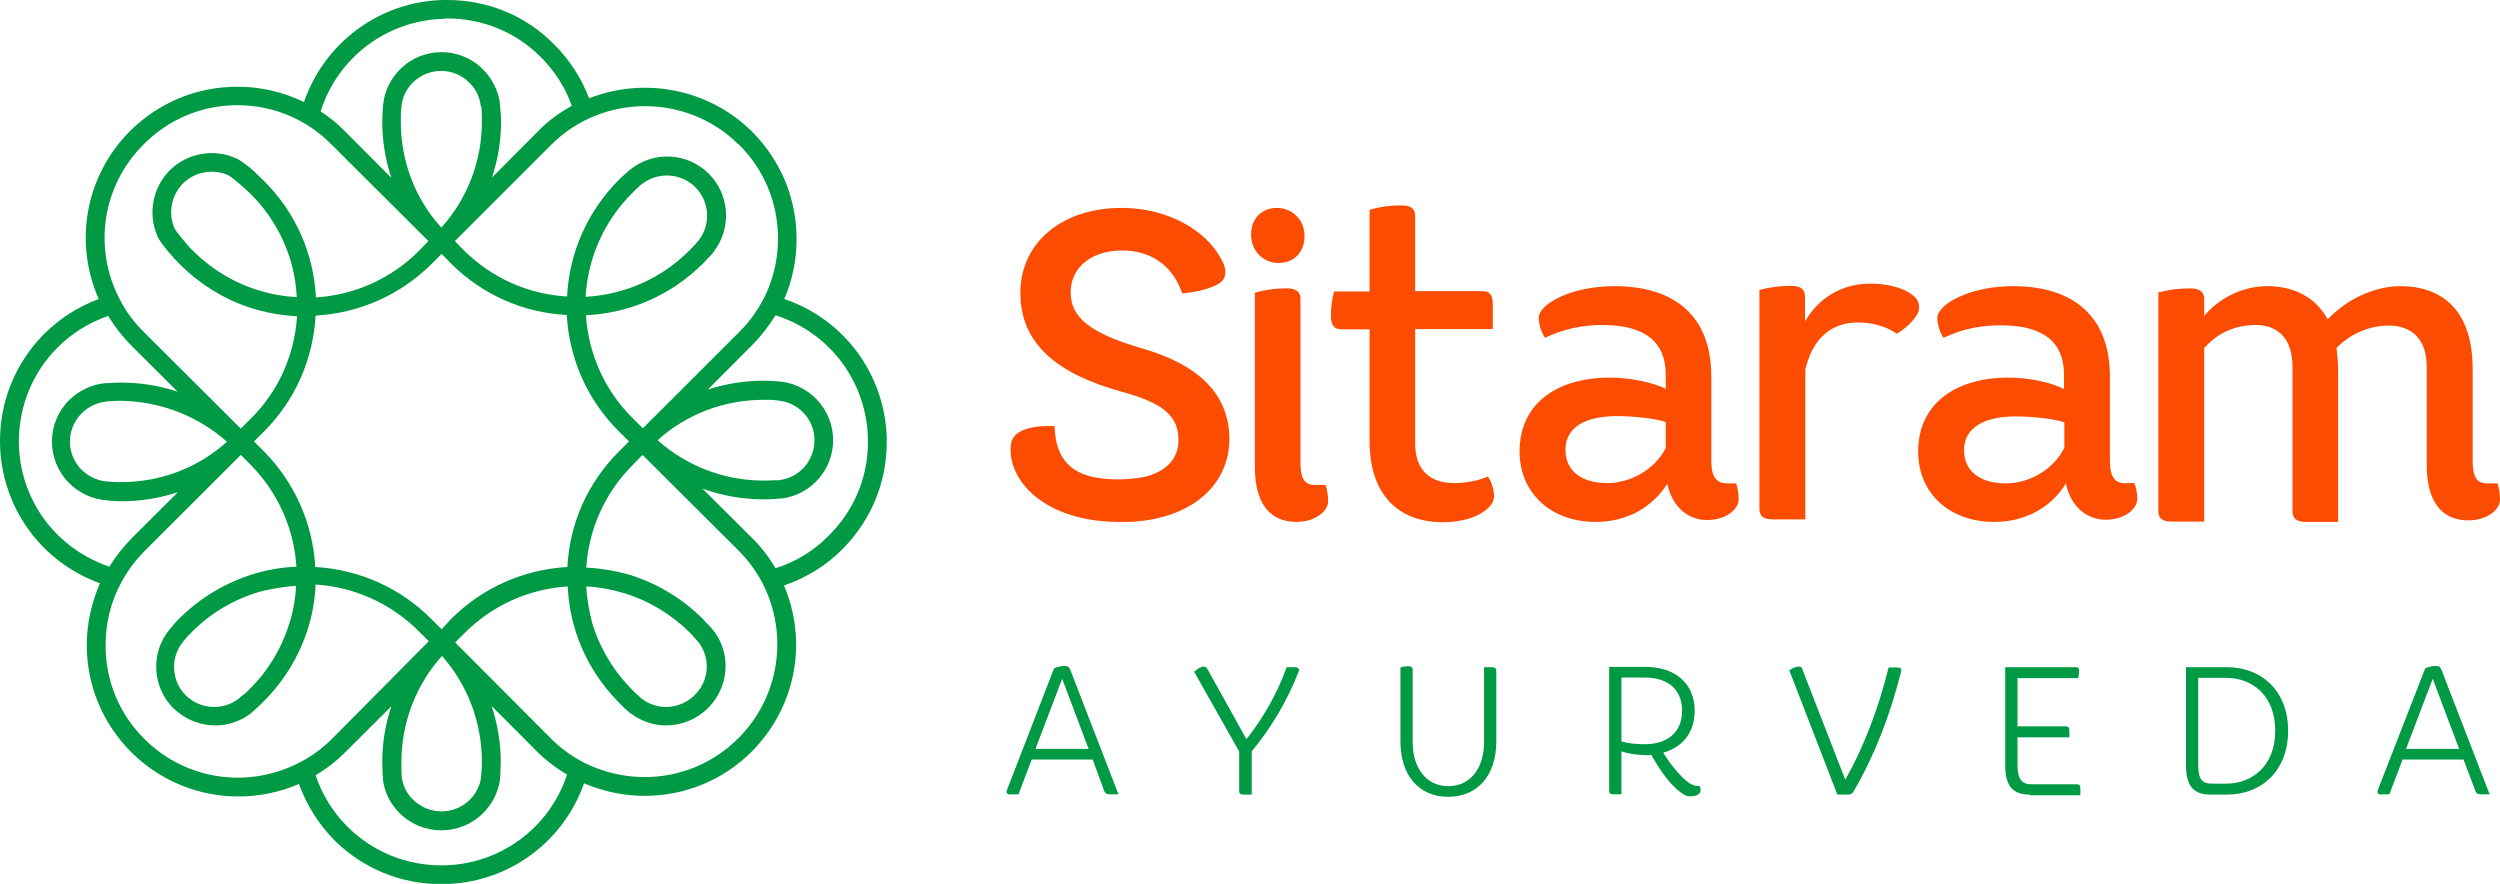 <svg xmlns="http://www.w3.org/2000/svg" fill="none" viewBox="0 0 198 70" height="70" width="198">
<path fill="#009A44" d="M70.232 35.012V34.69C70.083 29.656 66.871 25.292 62.116 23.68C62.764 22.193 63.087 20.581 63.087 18.92C63.087 15.721 61.842 12.72 59.577 10.439C59.552 10.39 59.502 10.365 59.477 10.34C55.992 6.968 50.938 6.1 46.656 7.786C46.058 6.199 45.112 4.736 43.892 3.521C41.651 1.24 38.639 0 35.427 0C35.303 0 35.178 0 35.079 0C30.075 0.124 25.693 3.372 24.075 8.084C22.456 7.29 20.664 6.869 18.822 6.869H18.797C15.585 6.869 12.598 8.108 10.307 10.365C6.772 13.911 5.826 19.168 7.817 23.68C6.224 24.276 4.73 25.218 3.51 26.433C1.245 28.714 0 31.715 0 34.938V35.037C0.05 40.071 3.187 44.485 7.917 46.196C7.245 47.733 6.871 49.419 6.871 51.08C6.871 54.279 8.116 57.279 10.382 59.561C12.697 61.867 15.759 63.082 18.871 63.082C20.49 63.082 22.133 62.76 23.676 62.09C24.274 63.727 25.22 65.264 26.465 66.528C28.73 68.785 31.743 70.025 34.954 70.025C40.083 70.025 44.564 66.826 46.257 62.04C47.776 62.685 49.394 63.032 51.037 63.032H51.062C54.249 63.032 57.261 61.792 59.527 59.536C63.013 56.04 64.008 50.857 62.091 46.369C63.834 45.774 65.427 44.807 66.722 43.493C68.987 41.212 70.232 38.211 70.232 35.012ZM58.431 11.382L58.481 11.431C58.481 11.431 58.506 11.431 58.531 11.456C60.523 13.44 61.618 16.068 61.618 18.895C61.618 21.697 60.523 24.35 58.531 26.309L51.012 33.822C50.987 33.847 50.938 33.897 50.913 33.921L50.091 33.103C47.9 30.921 46.606 28.045 46.407 24.97C49.917 24.796 53.178 23.358 55.668 20.878C55.842 20.68 56.041 20.482 56.216 20.308L56.241 20.283C56.365 20.135 56.49 20.011 56.564 19.887C57.959 18.027 57.784 15.399 56.141 13.762C54.473 12.101 51.834 11.927 49.967 13.39L49.942 13.415H49.917L49.867 13.464C49.867 13.489 49.842 13.489 49.817 13.514C49.792 13.514 49.792 13.514 49.792 13.514C49.768 13.539 49.743 13.588 49.693 13.613C49.693 13.613 49.668 13.613 49.668 13.638C49.469 13.812 49.245 14.01 49.021 14.233C46.531 16.738 45.087 19.986 44.913 23.482C41.826 23.308 38.963 22.019 36.747 19.837L36.025 19.093L43.643 11.481C47.701 7.414 54.349 7.389 58.431 11.382ZM34.979 49.841L34.158 49.022C31.693 46.543 28.431 45.105 24.971 44.906C24.772 41.435 23.328 38.186 20.863 35.707L20.116 34.963L20.888 34.194C23.378 31.715 24.797 28.466 24.996 24.995C28.481 24.796 31.718 23.358 34.208 20.878L34.979 20.11L35.701 20.854C38.191 23.333 41.427 24.771 44.888 24.945C45.087 28.417 46.506 31.665 48.996 34.145L49.817 34.963L49.046 35.731C46.556 38.211 45.112 41.435 44.938 44.906C41.452 45.105 38.216 46.543 35.726 49.022L34.979 49.841ZM38.166 60.354C38.166 60.553 38.166 60.776 38.141 60.999V61.048C38.116 61.247 38.116 61.445 38.091 61.644V61.668C37.967 62.313 37.668 62.883 37.22 63.33C35.975 64.57 33.959 64.57 32.714 63.33C32.216 62.859 31.917 62.239 31.817 61.569V61.52C31.817 61.396 31.793 61.272 31.793 61.148V61.073C31.793 60.825 31.793 60.602 31.793 60.354C31.793 57.23 32.938 54.254 35.004 51.948C37.046 54.254 38.166 57.23 38.166 60.354ZM38.141 8.704C38.166 8.976 38.166 9.274 38.166 9.621C38.166 12.77 37.021 15.721 34.954 18.027C32.863 15.721 31.743 12.77 31.743 9.621C31.743 9.299 31.743 8.976 31.768 8.654C31.768 8.58 31.793 8.53 31.793 8.456C31.793 8.431 31.793 8.431 31.793 8.431C31.867 7.712 32.166 7.067 32.689 6.546C33.934 5.306 35.95 5.306 37.17 6.546C37.668 7.017 37.967 7.637 38.066 8.307V8.356V8.381C38.141 8.456 38.141 8.555 38.141 8.704ZM46.382 23.507C46.556 20.407 47.851 17.506 50.066 15.299C50.266 15.076 50.465 14.903 50.639 14.754L50.664 14.704C50.689 14.679 50.714 14.679 50.739 14.655C50.739 14.63 50.764 14.63 50.764 14.63L50.838 14.58C52.108 13.588 53.925 13.688 55.071 14.828C56.191 15.944 56.315 17.729 55.369 18.994C55.27 19.093 55.195 19.217 55.095 19.316C54.921 19.49 54.772 19.663 54.597 19.837C52.407 22.044 49.494 23.333 46.382 23.507ZM35.154 1.488C35.228 1.463 35.328 1.463 35.427 1.463C38.241 1.463 40.88 2.554 42.846 4.538C43.917 5.604 44.788 6.943 45.286 8.381C44.315 8.927 43.394 9.571 42.597 10.415L38.963 14.059C39.436 12.646 39.685 11.158 39.685 9.596C39.685 9.274 39.66 9.001 39.635 8.753V8.728L39.61 8.58C39.61 8.53 39.61 8.456 39.61 8.406C39.61 8.332 39.585 8.257 39.585 8.183V8.133V8.108C39.436 7.117 38.963 6.224 38.266 5.505C36.448 3.67 33.486 3.67 31.668 5.505C30.921 6.273 30.448 7.216 30.349 8.282C30.324 8.381 30.324 8.48 30.324 8.555C30.299 8.902 30.274 9.249 30.274 9.621C30.274 11.158 30.523 12.671 30.996 14.084L27.311 10.39C26.739 9.795 26.091 9.274 25.394 8.827C26.739 4.563 30.622 1.612 35.154 1.488ZM11.378 11.431C13.369 9.423 16.008 8.332 18.797 8.332H18.822C21.61 8.332 24.249 9.423 26.241 11.431L33.934 19.093L33.162 19.887C30.971 22.069 28.108 23.358 25.021 23.556C24.846 20.06 23.402 16.812 20.913 14.332L20.34 13.787L20.141 13.588C19.793 13.266 19.17 12.77 18.772 12.572C17.004 11.729 14.838 12.101 13.444 13.489C12.05 14.903 11.676 17.035 12.523 18.82C12.722 19.217 13.22 19.812 13.544 20.184L13.718 20.358V20.383L14.266 20.953C15.959 22.639 18.05 23.879 20.315 24.524C21.361 24.821 22.431 24.995 23.527 25.044C23.328 28.119 22.058 30.995 19.842 33.178L19.07 33.946L11.378 26.284C10.631 25.54 9.983 24.697 9.51 23.755C7.344 19.663 8.091 14.704 11.378 11.431ZM23.502 23.532C22.556 23.482 21.61 23.333 20.714 23.061C18.672 22.49 16.805 21.374 15.286 19.862C15.187 19.763 15.087 19.688 15.012 19.589L14.714 19.242C14.39 18.87 14.091 18.498 13.842 18.126C13.295 16.936 13.544 15.498 14.49 14.531C15.436 13.588 16.905 13.34 18.1 13.886C18.473 14.134 18.822 14.431 19.195 14.754L19.544 15.076C19.643 15.175 19.743 15.25 19.842 15.349C22.033 17.531 23.353 20.407 23.502 23.532ZM1.494 34.988V34.913C1.519 32.111 2.589 29.483 4.581 27.499C5.701 26.383 7.071 25.54 8.564 25.02C9.062 25.838 9.66 26.606 10.357 27.326L14.066 31.02C12.647 30.549 11.129 30.301 9.61 30.301C9.187 30.301 8.763 30.326 8.365 30.351H8.29C7.245 30.45 6.224 30.946 5.477 31.69C3.66 33.5 3.66 36.451 5.477 38.261C6.174 38.955 7.071 39.426 8.041 39.575C8.091 39.575 8.141 39.6 8.191 39.6C8.29 39.6 8.39 39.624 8.515 39.624H8.539C8.564 39.624 8.589 39.624 8.614 39.649C8.938 39.674 9.286 39.699 9.635 39.699C11.178 39.699 12.672 39.451 14.091 38.98L10.431 42.625C9.759 43.319 9.162 44.063 8.664 44.881C4.357 43.418 1.519 39.501 1.494 34.988ZM17.975 34.988C15.66 37.071 12.697 38.186 9.56 38.186C9.237 38.186 8.938 38.186 8.639 38.137H8.589C8.49 38.137 8.39 38.137 8.29 38.112H8.266C7.593 38.013 6.971 37.69 6.473 37.219C5.228 35.98 5.228 33.971 6.473 32.731C6.996 32.21 7.668 31.888 8.39 31.814L8.44 31.789C8.465 31.789 8.49 31.789 8.515 31.789C8.838 31.764 9.187 31.739 9.535 31.739C12.697 31.789 15.66 32.929 17.975 34.988ZM11.427 58.519C9.436 56.536 8.34 53.882 8.365 51.08C8.365 49.345 8.788 47.609 9.61 46.121C10.108 45.204 10.705 44.385 11.427 43.666L19.07 36.029L19.793 36.748C21.983 38.955 23.278 41.807 23.477 44.881C22.357 44.931 21.261 45.105 20.191 45.427C17.95 46.096 15.884 47.311 14.216 48.973C13.967 49.221 13.743 49.444 13.569 49.692C13.519 49.741 13.444 49.816 13.419 49.865C11.9 51.725 12.05 54.403 13.743 56.114L13.793 56.139C14.689 57.007 15.884 57.453 17.054 57.453C18.05 57.453 19.046 57.131 19.892 56.486C19.892 56.486 19.892 56.461 19.917 56.461V56.436C20.041 56.362 20.141 56.263 20.241 56.164L20.291 56.114C20.49 55.941 20.689 55.742 20.888 55.544C22.556 53.882 23.776 51.824 24.448 49.593C24.772 48.502 24.946 47.411 24.996 46.295C28.058 46.493 30.946 47.782 33.137 49.965L33.959 50.783L26.291 58.519C25.544 59.263 24.672 59.908 23.751 60.379C19.643 62.511 14.714 61.792 11.427 58.519ZM23.452 46.394C23.402 47.361 23.253 48.303 22.954 49.245C22.357 51.254 21.261 53.114 19.768 54.577C19.593 54.775 19.419 54.924 19.22 55.073L19.145 55.122C19.07 55.197 18.971 55.271 18.896 55.345C17.651 56.288 15.884 56.188 14.764 55.122L14.714 55.073C13.569 53.932 13.469 52.097 14.49 50.832C14.514 50.808 14.564 50.733 14.614 50.709C14.614 50.684 14.614 50.684 14.614 50.684C14.788 50.461 14.988 50.262 15.212 50.039C16.68 48.551 18.548 47.46 20.564 46.865C21.535 46.617 22.506 46.468 23.452 46.394ZM34.954 68.537C32.141 68.537 29.502 67.446 27.51 65.462C26.365 64.322 25.494 62.908 24.996 61.396C25.842 60.9 26.639 60.28 27.361 59.561L30.996 55.941C30.523 57.354 30.274 58.842 30.274 60.354C30.274 60.627 30.299 60.925 30.299 61.197V61.222V61.297C30.324 61.445 30.324 61.569 30.324 61.693L30.373 62.04C30.548 62.933 30.996 63.751 31.643 64.396C32.564 65.314 33.759 65.76 34.954 65.76C36.149 65.76 37.344 65.314 38.266 64.396C38.963 63.702 39.411 62.834 39.585 61.867V61.792C39.61 61.569 39.635 61.371 39.635 61.148V61.073C39.635 60.85 39.66 60.602 39.66 60.379C39.66 58.842 39.411 57.354 38.938 55.916L42.548 59.536C43.27 60.255 44.066 60.85 44.913 61.346C43.494 65.636 39.51 68.537 34.954 68.537ZM58.481 58.47C56.49 60.453 53.851 61.544 51.062 61.544H51.037C49.344 61.544 47.651 61.123 46.158 60.354C45.236 59.858 44.365 59.238 43.618 58.47L36.05 50.882L36.822 50.113C37.917 49.022 39.187 48.154 40.556 47.535C41.95 46.915 43.419 46.543 44.963 46.444C45.013 47.535 45.187 48.626 45.486 49.642C46.133 51.923 47.378 54.006 49.071 55.693C49.145 55.767 49.22 55.841 49.295 55.916L49.319 55.941C49.369 55.99 49.394 56.015 49.444 56.065C49.618 56.238 49.792 56.387 49.992 56.536L50.041 56.56C50.863 57.156 51.809 57.453 52.755 57.453C53.975 57.453 55.17 56.982 56.091 56.065C57.709 54.428 57.934 51.899 56.589 50.039L56.539 49.989C56.39 49.791 56.241 49.617 56.066 49.444C56.017 49.394 55.967 49.345 55.917 49.32V49.295C55.842 49.221 55.768 49.146 55.693 49.047C54.025 47.386 52.008 46.171 49.792 45.501L49.693 45.476C48.622 45.179 47.527 45.005 46.431 44.956C46.631 41.881 47.925 39.005 50.116 36.822L50.888 36.029L58.481 43.592C59.253 44.361 59.9 45.253 60.398 46.196C62.49 50.287 61.718 55.221 58.481 58.47ZM46.431 46.444C47.427 46.493 48.398 46.667 49.369 46.964L49.469 46.989C51.411 47.584 53.203 48.675 54.672 50.138C54.747 50.212 54.822 50.287 54.871 50.361L54.896 50.386C55.071 50.56 55.22 50.758 55.394 50.956C56.291 52.246 56.141 53.957 55.021 55.048C53.925 56.139 52.208 56.312 50.938 55.42H50.913C50.714 55.246 50.539 55.073 50.34 54.899L50.315 54.874C50.241 54.8 50.166 54.75 50.091 54.651C48.573 53.139 47.477 51.279 46.88 49.27C46.656 48.328 46.481 47.411 46.431 46.444ZM61.419 45.005C60.896 44.113 60.274 43.294 59.527 42.575L55.643 38.707C57.187 39.253 58.805 39.55 60.498 39.55C60.747 39.55 60.996 39.55 61.245 39.525L61.842 39.476C61.867 39.476 61.892 39.476 61.917 39.476H61.967C64.058 39.178 65.701 37.517 65.95 35.409C66.249 32.855 64.431 30.549 61.892 30.227C61.792 30.227 61.693 30.202 61.618 30.202C61.27 30.177 60.896 30.152 60.473 30.152C58.954 30.152 57.461 30.4 56.066 30.847L59.552 27.35C60.274 26.631 60.896 25.813 61.419 24.97C65.801 26.358 68.739 30.375 68.739 34.963V35.211C68.689 37.938 67.593 40.492 65.651 42.402C64.481 43.617 63.012 44.509 61.419 45.005ZM52.083 34.864C54.398 32.781 57.361 31.665 60.498 31.665C60.871 31.665 61.22 31.665 61.544 31.715C61.593 31.715 61.668 31.715 61.718 31.739C63.461 31.938 64.705 33.525 64.481 35.26C64.307 36.674 63.236 37.79 61.817 38.013H61.768C61.743 38.013 61.693 38.038 61.668 38.038C61.643 38.038 61.618 38.038 61.593 38.038H61.469H61.22H61.195C60.971 38.062 60.722 38.062 60.473 38.062C57.361 38.062 54.398 36.922 52.083 34.864Z"></path>
<path fill="#FC4C02" d="M151.794 24.969C151.943 24.746 151.993 24.548 151.993 24.349C151.993 23.804 151.719 23.457 150.997 23.06C150.3 22.713 149.354 22.465 148.109 22.465C145.769 22.465 143.952 23.705 142.956 25.465V23.482C142.956 22.911 142.607 22.638 141.86 22.638C141.039 22.638 140.192 22.738 139.346 22.961V40.293C139.346 40.864 139.644 41.136 140.416 41.136H142.981V29.284C143.553 26.804 145.022 25.54 147.163 25.54C148.209 25.54 149.354 25.812 150.225 26.432C150.823 26.085 151.445 25.54 151.794 24.969Z"></path>
<path fill="#FC4C02" d="M168.374 38.286C167.578 38.286 167.105 37.889 167.105 36.5V29.805C167.105 25.069 164.217 22.664 159.437 22.664C155.951 22.664 153.437 24.127 153.437 25.169C153.437 25.714 153.661 26.408 153.935 26.756C155.354 26.061 156.872 25.764 158.466 25.764C161.876 25.764 163.47 27.127 163.47 29.681V30.822C162.474 30.276 160.632 29.905 159.113 29.905C154.731 29.905 151.918 32.087 151.918 35.757C151.918 39.079 154.408 41.336 157.943 41.336C160.432 41.336 162.474 40.17 163.619 38.286C164.042 40.319 165.462 41.162 166.756 41.162C168.325 41.162 169.271 40.269 169.271 39.526C169.271 39.054 169.196 38.658 169.047 38.261H168.374V38.286ZM163.47 35.509C162.598 37.244 160.657 38.286 158.864 38.286C156.997 38.286 155.553 37.443 155.553 35.657C155.553 33.922 157.047 32.979 159.686 32.979C160.806 32.979 162.698 33.153 163.495 33.45V35.509H163.47Z"></path>
<path fill="#FC4C02" d="M197.801 38.286H196.979C196.157 38.286 195.834 37.765 195.834 36.5V29.21C195.834 24.549 193.394 22.664 190.108 22.664C188.016 22.664 185.825 23.73 184.357 25.293C183.361 23.482 181.618 22.664 179.552 22.664C177.734 22.664 175.842 23.507 174.572 25.02V23.681C174.572 23.11 174.224 22.838 173.452 22.838C172.655 22.838 171.784 22.937 170.938 23.16V40.468C170.938 41.038 171.236 41.311 172.008 41.311H174.572V27.574C175.718 26.259 177.186 25.739 178.655 25.739C180.348 25.739 181.568 26.756 181.568 29.061V40.493C181.568 41.063 181.892 41.336 182.639 41.336H185.178V29.26C185.178 28.665 185.103 28.07 185.054 27.549C186.199 26.408 187.643 25.788 189.211 25.788C190.904 25.788 192.199 26.756 192.199 29.061V36.848C192.199 40.269 193.842 41.212 195.485 41.212C197.054 41.212 198 40.319 198 39.575C198 39.079 197.925 38.682 197.801 38.286Z"></path>
<path fill="#FC4C02" d="M90.473 27.598C86.166 26.359 84.797 25.044 84.797 23.16C84.797 21.127 86.515 19.837 88.855 19.837C91.22 19.837 92.888 21.077 93.635 23.234C94.531 23.16 95.652 22.937 96.398 22.54C96.921 22.267 97.046 21.92 97.046 21.573C97.046 21.127 96.871 20.755 96.573 20.259C95.477 18.374 92.664 16.465 88.83 16.465C84.1 16.465 80.814 19.217 80.814 23.209C80.814 27.251 83.776 29.632 88.83 31.02C92.216 31.938 93.336 33.004 93.336 34.864C93.336 36.203 92.515 37.269 90.772 37.74C90.647 37.765 88.731 38.211 86.639 37.79C84.946 37.443 83.577 36.426 83.527 33.748C83.527 33.748 80.266 33.5 80.067 35.186C79.718 37.963 82.681 41.459 89.029 41.336H89.079C89.204 41.336 89.303 41.336 89.428 41.336H89.477C94.332 41.112 97.37 38.459 97.37 34.715C97.32 31.293 95.079 28.937 90.473 27.598Z"></path>
<path fill="#FC4C02" d="M104.142 38.408C103.32 38.408 102.997 37.912 102.997 36.648V23.679C102.997 23.109 102.648 22.836 101.901 22.836C101.105 22.836 100.233 22.935 99.387 23.183V36.995C99.387 40.416 101.03 41.334 102.673 41.334C104.266 41.334 105.188 40.416 105.188 39.697C105.188 39.226 105.113 38.83 104.988 38.408H104.142Z"></path>
<path fill="#FC4C02" d="M118.331 39.326C118.331 38.781 118.107 38.086 117.833 37.739C117.087 38.086 116.016 38.26 115.169 38.26C113.352 38.26 112.082 37.318 112.082 35.136V26.06H118.232V24.126C118.232 23.357 117.983 23.06 117.41 23.06H112.082V17.109C112.082 16.538 111.759 16.266 110.987 16.266C110.165 16.266 109.319 16.365 108.472 16.613V23.085H105.659C105.485 23.68 105.41 24.424 105.41 25.019C105.41 25.787 105.684 26.085 106.257 26.085H108.472V34.962C108.472 39.103 110.688 41.359 114.273 41.359C116.838 41.359 118.331 40.219 118.331 39.326Z"></path>
<path fill="#FC4C02" d="M127.545 29.905C123.163 29.905 120.35 32.062 120.35 35.757C120.35 39.054 122.839 41.336 126.375 41.336C128.864 41.336 130.881 40.17 132.051 38.31C132.474 40.344 133.893 41.187 135.188 41.187C136.756 41.187 137.702 40.294 137.702 39.55C137.702 39.079 137.628 38.682 137.503 38.286H136.806C136.009 38.286 135.536 37.864 135.536 36.5V29.805C135.536 25.044 132.648 22.664 127.868 22.664C124.383 22.664 121.868 24.102 121.868 25.169C121.868 25.714 122.117 26.408 122.366 26.756C123.785 26.061 125.329 25.739 126.897 25.739C130.308 25.739 131.926 27.103 131.926 29.657V30.797C130.906 30.276 129.063 29.905 127.545 29.905ZM131.926 35.484C131.055 37.219 129.088 38.261 127.296 38.261C125.428 38.261 123.984 37.418 123.984 35.633C123.984 33.897 125.453 32.955 128.092 32.955C129.238 32.955 131.105 33.128 131.926 33.426V35.484Z"></path>
<path fill="#FC4C02" d="M101.227 20.829C102.472 20.829 103.318 20.011 103.318 18.697C103.318 17.333 102.273 16.465 101.127 16.465C99.957 16.465 99.086 17.283 99.086 18.573C99.086 19.961 100.132 20.829 101.227 20.829Z"></path>
<path fill="#009A44" d="M80.042 62.934C79.843 62.934 79.719 62.859 79.719 62.71C79.719 62.661 79.744 62.636 79.744 62.586L83.478 52.941C83.727 52.817 84.026 52.742 84.325 52.742C84.573 52.742 84.673 52.841 84.773 53.065L88.582 62.909H87.885C87.636 62.909 87.536 62.834 87.462 62.661L86.54 60.156H81.71L80.665 62.909H80.042V62.934ZM84.125 53.759L82.009 59.313H86.217L84.125 53.759Z"></path>
<path fill="#009A44" d="M98.167 59.56L94.582 53.213C94.856 52.94 95.13 52.791 95.329 52.791C95.453 52.791 95.528 52.841 95.603 52.94L98.715 58.544C99.984 56.957 101.155 54.948 101.902 52.841H102.549C102.748 52.841 102.872 52.915 102.872 53.039C102.872 53.113 102.872 53.163 102.823 53.262C101.976 55.444 100.682 57.651 99.138 59.511V62.933H98.491C98.242 62.933 98.142 62.858 98.142 62.66V59.56H98.167Z"></path>
<path fill="#009A44" d="M110.914 52.867C111.113 52.792 111.337 52.768 111.586 52.768C111.785 52.768 111.885 52.867 111.885 53.016V58.793C111.885 60.876 113.005 62.265 114.698 62.265C116.416 62.265 117.536 60.876 117.536 58.793V52.842H118.159C118.408 52.842 118.507 52.941 118.507 53.139V58.719C118.507 61.422 117.014 63.108 114.698 63.108C112.383 63.108 110.914 61.422 110.914 58.719V52.867Z"></path>
<path fill="#009A44" d="M133.147 62.785C132.325 62.214 131.454 60.999 130.781 59.784C130.657 59.809 130.557 59.809 130.433 59.809C129.686 59.809 129.039 59.71 128.416 59.511V62.908H127.794C127.545 62.908 127.445 62.834 127.445 62.636V52.816H130.308C132.649 52.816 134.217 54.106 134.217 56.288C134.217 58.098 133.171 59.214 131.727 59.611C132.425 60.726 133.147 61.545 133.719 61.966C133.993 62.165 134.192 62.239 134.416 62.239H134.615C134.665 62.338 134.69 62.462 134.69 62.586C134.69 62.834 134.416 63.057 133.993 63.057C133.694 63.107 133.445 63.008 133.147 62.785ZM128.416 58.718C128.989 58.892 129.586 58.941 130.283 58.941C132.026 58.941 133.221 58.024 133.221 56.288C133.221 54.527 132.001 53.66 130.259 53.66H128.416V58.718Z"></path>
<path fill="#009A44" d="M146.815 62.66C146.69 62.858 146.591 62.933 146.342 62.933H145.52L141.711 53.089C141.985 52.89 142.259 52.791 142.483 52.791C142.657 52.791 142.707 52.865 142.757 53.039L146.142 61.742C147.512 59.387 148.781 56.139 149.578 52.865H150.25C150.499 52.865 150.624 52.965 150.574 53.163C149.752 56.461 148.533 59.709 146.815 62.66Z"></path>
<path fill="#009A44" d="M160.781 62.934C159.487 62.934 158.814 62.339 158.814 60.628V52.842H164.441C164.59 52.842 164.665 52.941 164.665 53.139C164.665 53.313 164.64 53.536 164.59 53.71H159.785V57.528H163.595C163.819 57.528 163.893 57.627 163.893 57.875V58.396H159.785V60.553C159.785 61.744 160.159 62.116 160.881 62.116H164.491C164.715 62.116 164.765 62.215 164.765 62.488V62.983H160.781V62.934Z"></path>
<path fill="#009A44" d="M175.096 62.934C173.801 62.934 173.129 62.339 173.129 60.603V52.842H176.365C179.154 52.842 181.22 54.751 181.22 57.875C181.22 61 179.154 62.934 176.365 62.934H175.096ZM176.291 62.066C178.407 62.066 180.199 60.628 180.199 57.875C180.199 55.098 178.407 53.685 176.291 53.685H174.1V60.504C174.1 61.694 174.374 62.066 175.195 62.066H176.291Z"></path>
<path fill="#009A44" d="M188.615 62.934C188.415 62.934 188.291 62.859 188.291 62.71C188.291 62.661 188.316 62.636 188.316 62.586L192.075 52.941C192.299 52.817 192.623 52.742 192.922 52.742C193.196 52.742 193.27 52.841 193.37 53.065L197.179 62.909H196.482C196.208 62.909 196.133 62.834 196.059 62.661L195.113 60.156H190.283L189.237 62.909H188.615V62.934ZM192.673 53.759L190.557 59.313H194.764L192.673 53.759Z"></path>
</svg>
